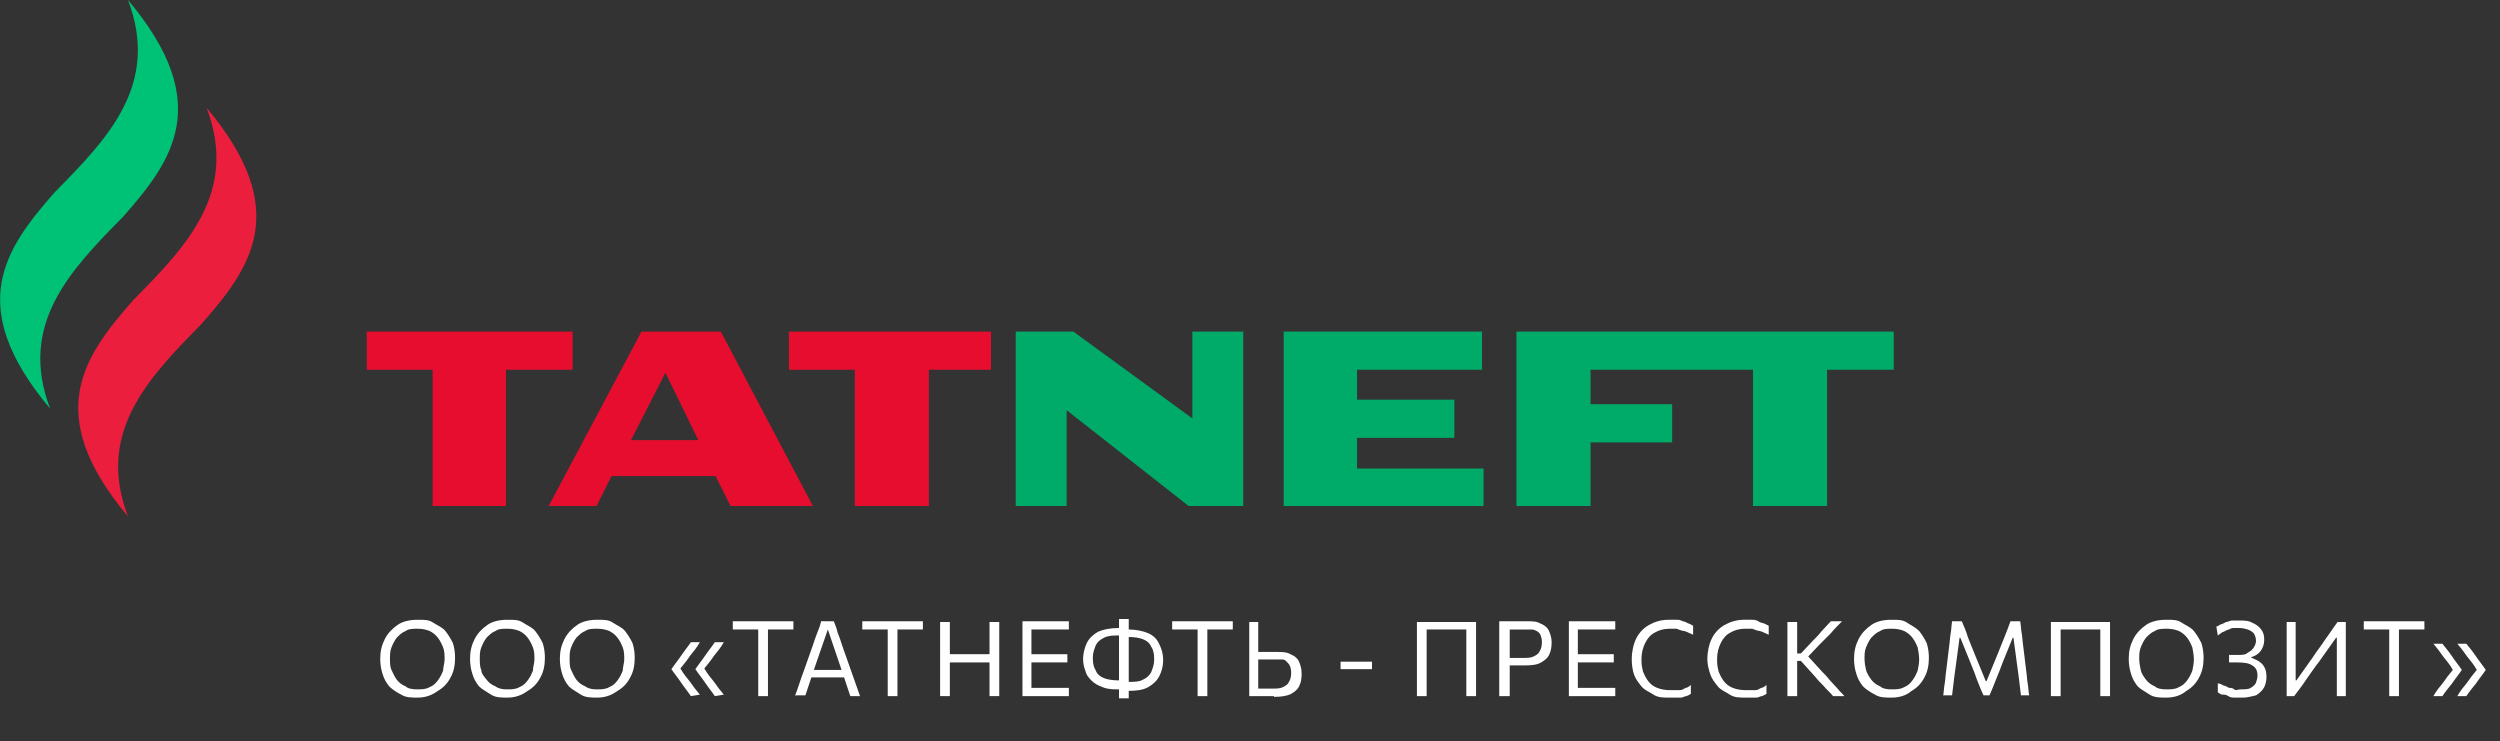<?xml version="1.0" encoding="UTF-8"?> <svg xmlns="http://www.w3.org/2000/svg" xmlns:xlink="http://www.w3.org/1999/xlink" id="Layer_1" version="1.1" viewBox="0 0 334 99"><rect x="0" y="0" width="334" height="99" fill="#333333" stroke="none"/><defs><style> .st0 { fill: none; } .st1 { fill: #e60d2e; } .st2 { fill: #eb1e3d; } .st3 { fill: #fff; } .st4 { fill: #00c277; } .st5 { fill: #00ab69; } .st6 { clip-path: url(#clippath); } </style><clipPath id="clippath"><rect class="st0" width="253" height="69"></rect></clipPath></defs><g class="st6"><g><path class="st2" d="M27.6,14.4c4.3,11.3-2.7,18.5-9.8,25.7-6.5,7.4-12.3,15.1-.7,28.9-4.3-11.2,2.7-18.5,9.8-25.7,6.5-7.4,12.3-15.1.7-28.9Z"></path><path class="st4" d="M17.1,0c4.3,11.3-2.7,18.5-9.8,25.7-6.5,7.4-12.2,15.1-.6,28.9-4.3-11.3,2.7-18.5,9.8-25.7,6.5-7.4,12.2-15.1.6-28.9Z"></path><path class="st5" d="M202.6,44.3v23.3h9.9v-8.5h10.9v-5.1h-10.9v-4.6h21.7v18.2h9.9v-18.2h9v-5.1s-50.5,0-50.5,0Z"></path><path class="st5" d="M181.3,62.5v-4h13v-5.1h-13v-4h16.7v-5.1h-26.5v23.3h26.7v-5h-16.9Z"></path><path class="st1" d="M132.3,44.3h-26.9v5.1h8.8v18.2h9.9v-18.2h8.3v-5.1h-.1Z"></path><path class="st1" d="M76.6,44.3h-27.6v5.1h8.8v18.2h9.8v-18.2h8.9v-5.1h0Z"></path><path class="st1" d="M84.3,58.8l4.6-9,4.4,9h-9ZM96.3,44.3h-10.6l-12.4,23.3h6.4l2-4h13.9l2,4h11l-12.3-23.3Z"></path><path class="st5" d="M159.3,44.3v11.6l-15.9-11.6h-7.7v23.3h6.8v-12.8l16.3,12.8h7.3v-23.3h-6.8Z"></path></g></g><path class="st3" d="M55.8,93.2c-.8,0-1.6,0-2.2-.4-.6-.3-1.2-.7-1.6-1.1-.4-.5-.7-1-.9-1.7-.2-.6-.3-1.3-.3-2,0-1,.2-1.8.6-2.6s1-1.4,1.7-1.9,1.7-.7,2.7-.7,1.5,0,2.1.4,1.2.6,1.6,1.1c.4.5.7,1,1,1.6.2.6.3,1.3.3,2,0,1-.2,1.9-.6,2.6-.4.8-1,1.4-1.7,1.8-.8.6-1.7.9-2.7.9ZM55.7,92.1c.6,0,1.2,0,1.7-.3.5-.2.8-.5,1.1-.9s.5-.8.7-1.3c0-.5.2-1,.2-1.5s0-1.1-.2-1.6c-.2-.5-.4-.9-.7-1.3s-.7-.7-1.1-.9c-.5-.2-1-.3-1.6-.3s-1.2,0-1.6.3c-.5.2-.8.5-1.2.9-.3.4-.5.8-.7,1.3s-.2,1-.2,1.5,0,1.1.2,1.5.4.9.7,1.3.7.7,1.2.9c.3.3.9.4,1.5.4Z"></path><path class="st3" d="M67.8,93.2c-.8,0-1.6,0-2.2-.4s-1.2-.7-1.6-1.1c-.4-.5-.7-1-.9-1.7-.2-.6-.3-1.3-.3-2,0-1,.2-1.8.6-2.6s1-1.4,1.7-1.9,1.7-.7,2.7-.7,1.5,0,2.1.4,1.2.6,1.6,1.1.7,1,1,1.6c.2.6.3,1.3.3,2,0,1-.2,1.9-.6,2.6-.4.8-1,1.4-1.7,1.8-.8.6-1.7.9-2.7.9ZM67.7,92.1c.6,0,1.2,0,1.7-.3.5-.2.8-.5,1.1-.9.3-.4.5-.8.7-1.3,0-.5.2-1,.2-1.5s0-1.1-.2-1.6c-.2-.5-.4-.9-.7-1.3-.3-.4-.7-.7-1.1-.9-.5-.2-1-.3-1.6-.3s-1.2,0-1.6.3c-.5.2-.8.5-1.2.9-.3.4-.5.8-.7,1.3s-.2,1-.2,1.5,0,1.1.2,1.5c0,.5.4.9.7,1.3.3.4.7.7,1.2.9.4.3.9.4,1.5.4Z"></path><path class="st3" d="M79.8,93.2c-.8,0-1.6,0-2.2-.4s-1.2-.7-1.6-1.1c-.4-.5-.7-1-.9-1.7-.2-.6-.3-1.3-.3-2,0-1,.2-1.8.6-2.6.4-.8,1-1.4,1.7-1.9s1.7-.7,2.7-.7,1.5,0,2.1.4,1.2.6,1.6,1.1.7,1,1,1.6c.2.6.3,1.3.3,2,0,1-.2,1.9-.6,2.6-.4.8-1,1.4-1.7,1.8-.8.6-1.7.9-2.7.9ZM79.7,92.1c.6,0,1.2,0,1.7-.3.5-.2.8-.5,1.1-.9.3-.4.5-.8.7-1.3,0-.5.2-1,.2-1.5s0-1.1-.2-1.6c-.2-.5-.4-.9-.7-1.3-.3-.4-.7-.7-1.1-.9-.5-.2-1-.3-1.6-.3s-1.2,0-1.6.3c-.5.2-.8.5-1.2.9-.3.4-.5.8-.7,1.3s-.2,1-.2,1.5,0,1.1.2,1.5.4.9.7,1.3c.3.4.7.7,1.2.9.4.3.9.4,1.5.4Z"></path><path class="st3" d="M95.5,93c-.4-.6-.9-1.2-1.3-1.8-.4-.6-.9-1.2-1.3-1.8.4-.6.9-1.2,1.3-1.8.4-.6.9-1.2,1.3-1.8h1.2c-.4.7-.8,1.2-1.3,1.8-.4.6-.8,1.1-1.3,1.7h0c.4.7.8,1.2,1.3,1.8.4.6.8,1.1,1.3,1.7l-1.2.2ZM92.3,93c-.4-.6-.9-1.2-1.3-1.8-.4-.6-.9-1.2-1.3-1.8.4-.6.9-1.2,1.3-1.8.4-.6.9-1.2,1.3-1.8h1.2c-.4.7-.8,1.2-1.3,1.8-.4.6-.8,1.1-1.3,1.7h0c.4.7.8,1.2,1.3,1.8.4.6.8,1.1,1.3,1.7l-1.2.2Z"></path><path class="st3" d="M101.3,93v-9.8l.5.9h-3.9v-1.1h8.1v1.1h-3.9l.5-.9v9.8h-1.3Z"></path><path class="st3" d="M106.2,93c.2-.5.4-1.1.6-1.7s.4-1.2.6-1.7l1.2-3.4c.2-.6.4-1.2.6-1.7s.4-1,.5-1.5h1.7c.2.5.4,1,.5,1.5.2.5.4,1,.6,1.7l1.2,3.4c.2.6.4,1.1.6,1.7s.4,1.1.6,1.7h-1.3c-.2-.6-.4-1.2-.6-1.8-.2-.6-.4-1.2-.6-1.8l-1.8-5.3h0l-1.8,5.2c-.2.6-.4,1.2-.6,1.8-.2.6-.4,1.2-.6,1.8h-1.3ZM108,90.5v-1h5.2v1c0,0-5.2,0-5.2,0Z"></path><path class="st3" d="M118.6,93v-9.8l.5.9h-3.9v-1.1h8.1v1.1h-3.9l.5-.9v9.8h-1.3Z"></path><path class="st3" d="M132.2,93v-9.9h1.3v9.9h-1.3ZM125.6,93v-9.9h1.3v9.9h-1.3ZM126.4,88.5v-1.1h6.3v1.1h-6.3Z"></path><path class="st3" d="M136.6,93v-10h6.2v1.1h-5.7l.7-.9v9.6l-.6-.9h5.6v1.1h-6.2ZM137.6,88.5v-1.1h5v1.1h-5Z"></path><path class="st3" d="M150.2,92.1v-1h.5c.8,0,1.5,0,2-.3.5-.2.9-.6,1.1-1,.2-.5.4-1,.4-1.7s-.1-1.3-.4-1.7c-.2-.5-.6-.8-1.1-1s-1.2-.3-2-.3h-.5v-1h.5c1.1,0,2,.2,2.7.5s1.2.8,1.5,1.5c.3.6.5,1.3.5,2.1s-.2,1.5-.5,2.1-.8,1.1-1.5,1.5-1.6.5-2.8.5h-.4v-.2ZM149.6,92.1c-.9,0-1.6,0-2.3-.3-.6-.2-1.1-.5-1.5-.9s-.7-.8-.8-1.3c-.2-.5-.3-1-.3-1.6s.2-1.5.5-2.1.8-1.1,1.5-1.5c.7-.3,1.6-.5,2.8-.5h.5v1h-.5c-.8,0-1.4,0-2,.3s-.9.6-1.1,1c-.2.5-.4,1-.4,1.7s.1,1.2.4,1.7c.2.5.6.8,1.1,1s1.2.3,2,.3h.5v1h-.4v.2ZM149.5,93.3v-1.4h0v-7.8h0v-1.4h1.3v1.4h0v7.8h0v1.4h-1.3Z"></path><path class="st3" d="M160,93v-9.8l.5.9h-3.9v-1.1h8.1v1.1h-3.9l.5-.9v9.8h-1.3Z"></path><path class="st3" d="M170.2,93h-3.3v-9.9h1.2v8.9h1.8c.6,0,1.1,0,1.5-.2s.7-.4.8-.7c.2-.3.3-.7.3-1.2s-.1-.8-.2-1c-.1-.2-.3-.4-.5-.6s-.4-.2-.7-.2-.5,0-.7,0h-2.4v-1h2.5c.8,0,1.4,0,1.9.3.5.2.9.5,1.1.9.2.4.4,1,.4,1.7s-.1,1.2-.3,1.6c-.2.5-.6.8-1.1,1.1-.6.3-1.4.4-2.3.4Z"></path><path class="st3" d="M179.1,89.4v-1h4.2v1h-4.2Z"></path><path class="st3" d="M189.3,93v-9.9h7.9v9.9h-1.3v-9.8l.5.9h-6.2l.4-.9v9.8h-1.3Z"></path><path class="st3" d="M200.3,93v-10h3.6c.8,0,1.4,0,1.9.3.5.2.9.5,1.1.9.2.4.4,1,.4,1.6s-.1,1.2-.3,1.6c-.2.5-.6.8-1.1,1.1-.5.3-1.2.4-2.2.4h-2.2v-1h1.9c.6,0,1.1,0,1.5-.2s.7-.4.8-.7c.2-.3.3-.7.3-1.2s-.1-.7-.2-1c-.1-.2-.3-.4-.5-.5s-.4-.2-.7-.2-.5,0-.7,0h-2.8l.6-.9v9.8h-1.4Z"></path><path class="st3" d="M209.6,93v-10h6.2v1.1h-5.7l.7-.9v9.6l-.6-.9h5.6v1.1h-6.2ZM210.6,88.5v-1.1h5v1.1h-5Z"></path><path class="st3" d="M223,93.2c-.8,0-1.5,0-2.1-.4s-1.2-.6-1.6-1.1c-.4-.5-.8-1-1-1.6s-.3-1.3-.3-2.1.2-1.9.6-2.7c.4-.8,1-1.4,1.7-1.8s1.6-.7,2.6-.7.7,0,1,0,.6,0,.9.2c.3,0,.5.2.8.3s.4.2.6.3v1.2c-.5-.2-.8-.4-1.2-.5-.3,0-.7-.2-1-.3-.3,0-.6,0-1,0-.7,0-1.4.2-1.9.5-.6.3-1,.8-1.3,1.4s-.5,1.3-.5,2.2.1,1.1.2,1.6c.2.5.4.9.7,1.3s.7.7,1.2.9c.5.2,1.1.3,1.7.3h.7c.2,0,.5,0,.7,0,.2,0,.5-.2.7-.3.2,0,.5-.2.7-.4v1.2c0,0-.3.2-.6.3-.2,0-.5.2-.7.2-.3,0-.5,0-.8,0-.2,0-.5,0-.8,0Z"></path><path class="st3" d="M233.2,93.2c-.8,0-1.5,0-2.1-.4s-1.2-.6-1.6-1.1c-.4-.5-.8-1-1-1.6s-.4-1.3-.4-2.1.2-1.9.6-2.7c.4-.8,1-1.4,1.7-1.8s1.6-.7,2.6-.7.7,0,1,0c.3,0,.6,0,.9.2s.5.2.8.3l.6.3v1.2c-.5-.2-.8-.4-1.2-.5-.3,0-.7-.2-1-.3-.3,0-.6,0-1,0-.7,0-1.4.2-1.9.5-.6.3-1,.8-1.3,1.4s-.5,1.3-.5,2.2.1,1.1.2,1.6c.2.5.4.9.7,1.3s.7.7,1.2.9c.5.2,1.1.3,1.7.3h.7c.2,0,.5,0,.7,0,.2,0,.5-.2.7-.3.2,0,.5-.2.7-.4v1.2c0,0-.3.2-.6.3-.2,0-.5.2-.7.2-.3,0-.5,0-.8,0-.2,0-.5,0-.7,0Z"></path><path class="st3" d="M244.9,93c-.4-.5-.9-.9-1.3-1.4-.4-.4-.8-.8-1.1-1.2l-1.9-2.1h-.7v-1h.7l1.6-1.7c.4-.4.8-.8,1.1-1.2.4-.4.8-.9,1.3-1.4h1.5c-.5.5-1,1-1.5,1.6l-1.5,1.5-1.8,1.9v-.6l2.1,2.3c.3.3.7.7,1,1.1.4.4.7.8,1.1,1.2.3.4.7.7.9,1,0,0-1.5,0-1.5,0ZM238.8,93v-9.9h1.3v9.9h-1.3Z"></path><path class="st3" d="M252.7,93.2c-.8,0-1.6,0-2.2-.4-.6-.3-1.2-.7-1.6-1.1-.4-.5-.7-1-.9-1.7-.2-.6-.3-1.3-.3-2,0-1,.2-1.8.6-2.6.4-.8,1-1.4,1.7-1.9s1.7-.7,2.7-.7,1.5,0,2.1.4,1.1.6,1.6,1.1c.4.5.7,1,1,1.6.2.6.3,1.3.3,2,0,1-.2,1.9-.6,2.6-.4.8-1,1.4-1.7,1.8-.7.6-1.6.9-2.7.9ZM252.7,92.1c.6,0,1.2,0,1.7-.3.5-.2.8-.5,1.1-.9s.5-.8.7-1.3c.1-.5.2-1,.2-1.5s-.1-1.1-.2-1.6c-.2-.5-.4-.9-.7-1.3s-.7-.7-1.1-.9c-.5-.2-1-.3-1.6-.3s-1.2,0-1.6.3c-.5.2-.8.5-1.2.9-.3.4-.5.8-.7,1.3s-.2,1-.2,1.5.1,1.1.2,1.5.4.9.7,1.3.7.7,1.2.9c.3.3.9.4,1.5.4Z"></path><path class="st3" d="M259.6,93c.1-.5.1-1.1.2-1.6s.1-1.1.2-1.7l.4-3.3c.1-.6.1-1.2.2-1.7s.1-1.1.2-1.7h1.3c.3.7.6,1.4.8,2.1.3.7.5,1.3.8,2l1.6,3.9h.1l1.6-3.9c.3-.7.5-1.3.8-2s.5-1.3.8-2.1h1.3c.1.6.1,1.1.2,1.6s.1,1.1.2,1.7l.4,3.3c.1.6.1,1.2.2,1.7s.1,1.1.2,1.6h-1.1c-.1-.9-.2-1.7-.3-2.5-.1-.8-.2-1.5-.3-2.2l-.4-3h-.1l-1.3,3.2c-.3.8-.6,1.6-.9,2.3-.3.8-.6,1.5-.9,2.2h-.8c-.2-.4-.4-.9-.6-1.4s-.4-1-.6-1.6c-.2-.5-.4-1-.6-1.5l-1.3-3.2h-.1l-.4,3c-.1.7-.2,1.4-.3,2.2-.1.8-.2,1.6-.3,2.5h-1.2Z"></path><path class="st3" d="M274,93v-9.9h7.9v9.9h-1.3v-9.8l.5.9h-6.2l.4-.9v9.8h-1.3Z"></path><path class="st3" d="M289.4,93.2c-.8,0-1.6,0-2.2-.4s-1.2-.7-1.6-1.1c-.4-.5-.7-1-.9-1.7-.2-.6-.3-1.3-.3-2,0-1,.2-1.8.6-2.6.4-.8,1-1.4,1.7-1.9s1.7-.7,2.7-.7,1.5,0,2.1.4,1.2.6,1.6,1.1.7,1,1,1.6c.2.6.3,1.3.3,2,0,1-.2,1.9-.6,2.6-.4.8-1,1.4-1.7,1.8-.7.6-1.6.9-2.7.9ZM289.4,92.1c.6,0,1.2,0,1.7-.3.5-.2.8-.5,1.1-.9.3-.4.5-.8.7-1.3.1-.5.2-1,.2-1.5s-.1-1.1-.2-1.6c-.2-.5-.4-.9-.7-1.3-.3-.4-.7-.7-1.1-.9-.5-.2-1-.3-1.6-.3s-1.2,0-1.6.3c-.5.2-.8.5-1.2.9-.3.4-.5.8-.7,1.3s-.2,1-.2,1.5.1,1.1.2,1.5c.1.5.4.9.7,1.3.3.4.7.7,1.2.9.3.3.9.4,1.5.4Z"></path><path class="st3" d="M299.6,93.2c-.3,0-.6,0-1,0-.3,0-.6,0-.9-.2s-.5-.2-.8-.2c-.2,0-.4-.2-.6-.3v-1.2c.3,0,.6.2.8.3.2,0,.5.2.7.3.2,0,.5,0,.7.2s.5,0,.8,0c.6,0,1.1,0,1.4-.2.3-.2.6-.4.7-.7.1-.3.2-.6.2-.9,0-.7-.2-1.1-.7-1.4-.4-.3-1.1-.4-2-.4h-1.1v-1h1.1c.6,0,1.1,0,1.4-.3.4-.2.6-.4.8-.7.2-.3.3-.6.3-.9s-.1-.7-.3-1c-.2-.2-.5-.4-.8-.5s-.7-.2-1.1-.2-.4,0-.7,0c-.2,0-.4,0-.7.2-.2,0-.5.2-.7.3-.2,0-.5.3-.8.5l-.2-1.2c.2,0,.4-.2.6-.3.2,0,.5-.2.7-.3.3,0,.5-.2.8-.2.3,0,.6,0,.9,0,.7,0,1.3,0,1.8.3.5.2.9.5,1.2.9.3.4.4.8.4,1.4s-.2,1.1-.5,1.5-.8.7-1.3.8h0c.3.2.7.3,1,.5.3.2.6.4.8.8.2.3.3.8.3,1.3s-.1,1-.3,1.4c-.2.4-.6.8-1.1,1.1-.2,0-.9.3-1.8.3Z"></path><path class="st3" d="M305.5,93v-9.9h1.2v7.8h.1l2.2-3.1c.5-.8,1.1-1.5,1.6-2.3.6-.8,1.1-1.6,1.7-2.4h1.1v9.9h-1.2v-7.8h-.1l-2.2,3.1c-.7.9-1.3,1.8-1.8,2.5-.5.8-1.1,1.5-1.6,2.2,0,0-1,0-1,0Z"></path><path class="st3" d="M319.2,93v-9.8l.5.9h-3.9v-1.1h8.1v1.1h-3.9l.5-.9v9.8h-1.3Z"></path><path class="st3" d="M329.5,93h-1.2c.4-.7.8-1.2,1.3-1.8.4-.6.8-1.1,1.3-1.7h0c-.4-.7-.8-1.2-1.3-1.8-.4-.6-.8-1.1-1.3-1.7h1.2c.4.5.9,1.1,1.3,1.7.4.6.9,1.2,1.3,1.8-.4.6-.9,1.2-1.3,1.8-.4.5-.9,1.1-1.3,1.7ZM326.3,93h-1.2c.4-.7.8-1.2,1.3-1.8.4-.6.8-1.1,1.3-1.7h0c-.4-.7-.8-1.2-1.3-1.8-.4-.6-.8-1.1-1.3-1.7h1.2c.4.5.9,1.1,1.3,1.7.4.6.9,1.2,1.3,1.8-.4.6-.9,1.2-1.3,1.8-.4.5-.9,1.1-1.3,1.7Z"></path></svg> 